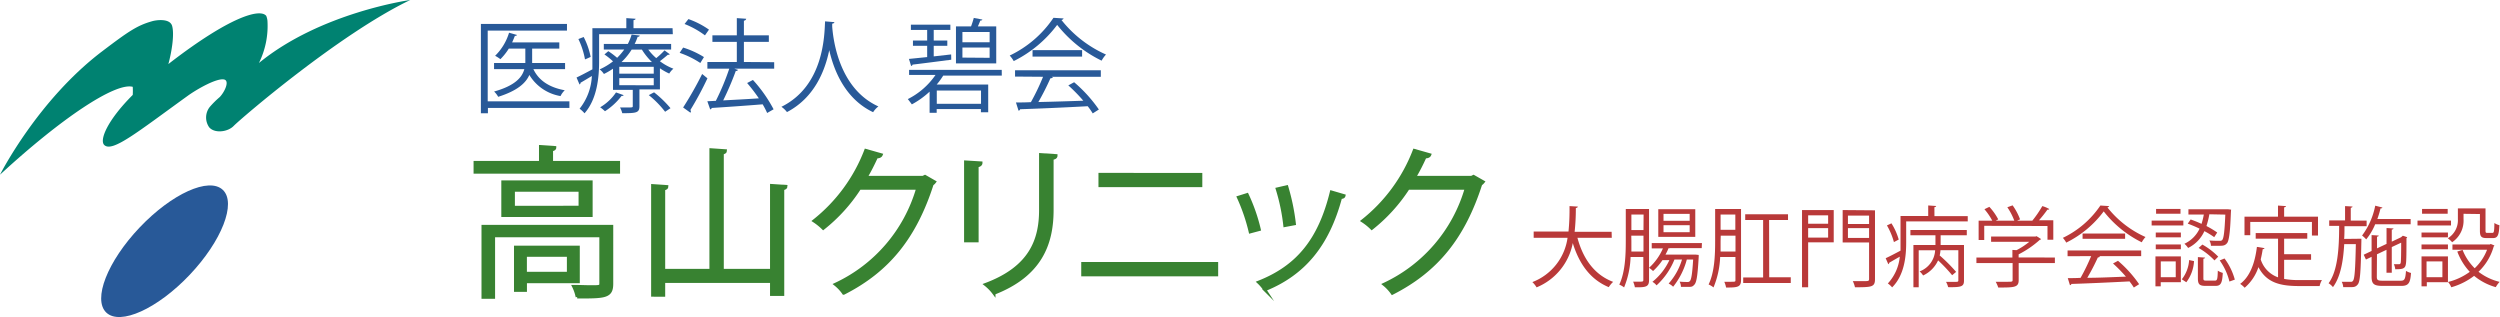 <svg id="レイヤー_1" data-name="レイヤー 1" xmlns="http://www.w3.org/2000/svg" viewBox="0 0 473.08 59.99"><defs><style>.cls-1{fill:#285998;}.cls-2{fill:#008271;}.cls-3{fill:#b93939;}.cls-4{fill:#388231;stroke:#388231;stroke-miterlimit:10;stroke-width:0.57px;}</style></defs><ellipse class="cls-1" cx="31.14" cy="47.55" rx="16.01" ry="6.52" transform="translate(-24.78 37.38) rotate(-46.48)"/><path class="cls-2" d="M77.63,0S60.67,2.34,49,11.92a15.8,15.8,0,0,0,1.61-8A3.19,3.19,0,0,0,50.38,3c-1.22-1.48-7,.26-18.13,8.82l-.39.31c.71-2.62,1.14-5.75.71-7.23s-3-1.11-3.76-.89c-2.83.8-4.43,1.87-9.5,5.72C7.09,19,0,33.06,0,33.06,11.59,22.38,21.82,15.55,25.12,16.43a13.1,13.1,0,0,1,0,1.53c-4.89,4.89-6.31,8.56-5.4,9.47C21.22,28.92,26,25,35.54,18.12c1.69-1.22,5.52-3.42,6.9-3.07,1,.26.15,2.23-.84,3.3a17.4,17.4,0,0,0-1.89,1.87,3.22,3.22,0,0,0-.13,3.86c1,1.2,3.51.93,4.65-.26S64.06,6.52,77.63,0Z"/><path class="cls-1" d="M107.75,19.18v1.25H92.33v1H91V4.53h16.29V5.79h-15V19.18Zm-.82-7.26v1.16h-6c1,2.13,3,3.47,5.94,4a3.79,3.79,0,0,0-.8,1.1,8.53,8.53,0,0,1-5.9-4c-.67,1.54-2.28,3-5.9,4.14a4,4,0,0,0-.77-1c4-1.12,5.32-2.71,5.72-4.24H93.49V11.92h5.92V9.2H96.28a10.93,10.93,0,0,1-1.59,2,6.42,6.42,0,0,0-1-.64,10.28,10.28,0,0,0,2.64-4.37l1.48.42c0,.12-.15.18-.38.18-.16.4-.33.83-.52,1.23h8.93V9.2h-5.14v2.72Z"/><path class="cls-1" d="M127.32,6.47H113.37v5.16c0,3-.37,7.1-2.76,9.81a5.86,5.86,0,0,0-.93-.87A10.72,10.72,0,0,0,112,14.38c-.82.5-1.57.95-2.15,1.28a.3.3,0,0,1-.19.32l-.56-1.31c.79-.37,1.85-.93,3-1.55,0-.52,0-1,0-1.49V5.33h6.42V3.43l1.75.12c0,.13-.14.23-.39.27V5.33h7.39ZM110.45,7a14.23,14.23,0,0,1,1.32,3.77c-.8.37-.93.41-1.07.47a14.91,14.91,0,0,0-1.25-3.85Zm12.22,2.38A10.21,10.21,0,0,0,124.18,11a15.22,15.22,0,0,0,1.57-1.47l1,.74a.41.41,0,0,1-.37.09c-.39.33-1,.84-1.51,1.22A10.27,10.27,0,0,0,127.43,13a3.85,3.85,0,0,0-.79.92,11,11,0,0,1-1.76-1v4H121V20.1c0,1.26-.6,1.32-3.25,1.32a4.57,4.57,0,0,0-.42-1.08c.42,0,.81,0,1.16,0,1.25,0,1.25,0,1.25-.29V17H116V13a14.19,14.19,0,0,1-1.72,1,3.36,3.36,0,0,0-.81-.87A12,12,0,0,0,116,11.61a13.83,13.83,0,0,0-1.62-1.31l.73-.62a15.54,15.54,0,0,1,1.67,1.26,12.11,12.11,0,0,0,1.35-1.57h-3.87V8.31h4.55a9.83,9.83,0,0,0,.71-1.76l1.53.17c0,.15-.14.25-.39.25a9.54,9.54,0,0,1-.56,1.34H127V9.37ZM118,18c0,.11-.17.17-.38.15a12.23,12.23,0,0,1-3.14,2.9,7.74,7.74,0,0,0-.91-.75,9.25,9.25,0,0,0,3-2.81Zm5.71-4.06v-1.3h-6.52v1.3Zm0,2.2V14.79h-6.52v1.33Zm-4.18-6.75a12.13,12.13,0,0,1-1.93,2.36h5.78a11.7,11.7,0,0,1-1.91-2.36Zm6.33,11.76A18.32,18.32,0,0,0,122.77,18l1-.53a20.94,20.94,0,0,1,3.11,3Z"/><path class="cls-1" d="M129.27,9a16.81,16.81,0,0,1,3.94,1.8l-.69,1.12A17,17,0,0,0,128.61,10Zm0,11.34A66.71,66.71,0,0,0,132.87,14l1,.82a60.71,60.71,0,0,1-3.23,6,.6.6,0,0,1,.1.27.29.29,0,0,1-.1.23Zm1-16.73a15.73,15.73,0,0,1,3.89,2l-.76,1.08a16.52,16.52,0,0,0-3.86-2.15Zm16.23,8.16V13h-7.53l.7.23a.53.53,0,0,1-.44.21A56.81,56.81,0,0,1,136.85,19c2-.11,4.41-.23,6.75-.39a33.05,33.05,0,0,0-2.22-2.9l1.1-.58a26.68,26.68,0,0,1,3.91,5.55l-1.22.7a16.4,16.4,0,0,0-.85-1.64c-3.56.29-7.3.54-9.64.69a.34.34,0,0,1-.29.27l-.54-1.54,1.61-.08A46.32,46.32,0,0,0,138,13h-4.14V11.73h5.57V7.92h-4.62V6.68h4.62V3.43l1.78.12a.45.45,0,0,1-.44.36V6.68h4.72V7.92h-4.72v3.81Z"/><path class="cls-1" d="M157.89,4.19c0,.15-.15.25-.41.29l0,.56c.21,2.72,1.37,11.76,8.74,15.1a4.23,4.23,0,0,0-1,1.09c-5.22-2.48-7.39-7.74-8.3-11.74h0c-.81,3.92-2.8,9-8,11.72a4.57,4.57,0,0,0-1.05-1c8.07-4,8.13-13.56,8.26-16.17Z"/><path class="cls-1" d="M189.57,14.3H178.49A13.51,13.51,0,0,1,177.25,16H187v5.24h-1.38v-.6h-8.37v.7h-1.34v-4a15.84,15.84,0,0,1-3.36,2.41c-.18-.25-.55-.73-.76-1a13.92,13.92,0,0,0,5.24-4.57h-5V13.22h17.53Zm-9.56-3c-2.7.35-5.55.72-7.33.93a.3.3,0,0,1-.27.25L172,11.15l3.45-.35V8.67h-2.69v-1h2.69v-2h-3.08v-1h7.47v1h-3.15v2h2.57v1h-2.57v2l3.3-.37Zm5.63,5.83h-8.37v2.51h8.37ZM188.52,5V12H180.9V5h2.85a14.86,14.86,0,0,0,.52-1.61l1.62.31c0,.12-.17.19-.38.19-.12.31-.29.72-.47,1.11ZM187.27,8V6.06h-5.15V8Zm0,2.94V9h-5.15V10.9Z"/><path class="cls-1" d="M201.27,3.49a.52.52,0,0,1-.41.29,22.29,22.29,0,0,0,8.43,6.54,5.69,5.69,0,0,0-.83,1.16,24.34,24.34,0,0,1-8.41-6.77,23.17,23.17,0,0,1-8.22,6.85,5.91,5.91,0,0,0-.76-1.05,20.69,20.69,0,0,0,8.28-7.14Zm-9.19,11V13.3h16.23v1.23H199l.24.08c-.06.14-.22.19-.47.21a48.82,48.82,0,0,1-2.28,4.49c2.57-.06,5.57-.15,8.51-.25a31.19,31.19,0,0,0-2.84-2.9l1.1-.6a26.62,26.62,0,0,1,4.68,5.16l-1.16.74a13.26,13.26,0,0,0-.95-1.36c-4.7.26-9.69.47-12.78.57a.34.34,0,0,1-.31.27l-.49-1.55c.82,0,1.76,0,2.83-.06a42.35,42.35,0,0,0,2.3-4.8Zm3.31-5h9.38v1.22h-9.38Z"/><path class="cls-3" d="M305,45H298.5c1.08,4,3.22,7,6.76,8.34a4.63,4.63,0,0,0-.83,1C301,52.92,298.85,50,297.62,46a11.36,11.36,0,0,1-6.85,8.38,4.44,4.44,0,0,0-.8-1A10.51,10.51,0,0,0,296.63,45h-6.41V43.82h6.59A42.14,42.14,0,0,0,297,39l1.57.09c0,.15-.15.23-.37.28a41.32,41.32,0,0,1-.23,4.5h7Z"/><path class="cls-3" d="M312.05,39.55V53c0,1.26-.55,1.4-2.68,1.36a4.6,4.6,0,0,0-.33-1.06c.4,0,.76,0,1,0,.83,0,.93,0,.93-.32V48.63h-2.41a16.69,16.69,0,0,1-1.23,5.76,3.74,3.74,0,0,0-.91-.53c1.14-2.39,1.23-5.77,1.23-8.25V39.55Zm-3.34,6.05c0,.61,0,1.29,0,2H311v-3h-2.31Zm2.31-5h-2.31v2.94H311Zm11,6.36h-6a.52.52,0,0,1-.27,0,11.41,11.41,0,0,1-.59,1.22h5.72l.57.06c0,.1,0,.24,0,.35-.2,3.56-.4,4.83-.82,5.28s-.53.42-1.61.42c-.28,0-.6,0-.93,0a2.21,2.21,0,0,0-.26-1,13.25,13.25,0,0,0,1.46.07.54.54,0,0,0,.48-.16c.28-.29.46-1.35.63-4.09H319.2a13.94,13.94,0,0,1-2.59,5.15,3.16,3.16,0,0,0-.85-.6,12.06,12.06,0,0,0,2.53-4.55h-1.43A13.29,13.29,0,0,1,313.47,54a2.67,2.67,0,0,0-.78-.67,11.45,11.45,0,0,0,3.21-4.1h-1.31a11.85,11.85,0,0,1-1.78,2.06,5.08,5.08,0,0,0-.76-.61A10.53,10.53,0,0,0,314.68,47h-2.12V46h9.5Zm-1.22-7.37v5.23h-7V39.59Zm-1.06,2.19V40.47h-4.95v1.31Zm0,2.16V42.61h-4.95v1.33Z"/><path class="cls-3" d="M329.46,39.55V53c0,1.36-.7,1.41-2.83,1.41a4.9,4.9,0,0,0-.34-1.09h1.11c1,0,1,0,1-.33V48.63h-2.89a16.7,16.7,0,0,1-1.26,5.76,4,4,0,0,0-.93-.56c1.16-2.37,1.24-5.74,1.24-8.23V39.55Zm-3.87,6.05c0,.61,0,1.27,0,2h2.82v-3h-2.79Zm2.79-5h-2.79v2.89h2.79Zm6.41,11.87h4.08v1.08h-9V52.5h3.77V41.63h-3.39V40.55h8.1v1.08h-3.58Z"/><path class="cls-3" d="M347,39.75v6.11h-4.84v8.5H341V39.75Zm-1.06,1h-3.78v1.59h3.78Zm-3.78,4.21h3.78V43.17h-3.78Zm12.65-5.16v13c0,1.51-.58,1.56-3.79,1.56a5,5,0,0,0-.41-1.16c.71,0,1.39,0,1.91,0,1.07,0,1.17,0,1.17-.43V45.88h-5V39.75Zm-1.12,1h-4v1.59h4Zm-4,4.23h4V43.17h-4Z"/><path class="cls-3" d="M366.06,40.9h6.3v1H360.71v4c0,2.61-.33,6.16-2.66,8.48a4.1,4.1,0,0,0-.81-.74,8.63,8.63,0,0,0,2.26-5.07c-.78.44-1.51.87-2,1.15a.34.34,0,0,1-.17.28l-.5-1.14c.75-.34,1.76-.87,2.81-1.43,0-.53,0-1,0-1.55v-5h5.24v-2l1.5.1c0,.11-.12.2-.33.23Zm-8.14,1.36a11.75,11.75,0,0,1,1.38,3.07l-.91.48a13.05,13.05,0,0,0-1.32-3.15Zm3.59,2.26v-1h10.67v1h-4.95v1.84h4.42v6.72c0,1.13-.45,1.3-3,1.26a3.74,3.74,0,0,0-.4-1l1.45,0c.79,0,.88,0,.88-.3V47.34H367.2a5.61,5.61,0,0,1-.15,1,30.3,30.3,0,0,1,3.11,3.11l-.75.63a29.45,29.45,0,0,0-2.66-2.81,5.81,5.81,0,0,1-2.84,2.86,3.18,3.18,0,0,0-.66-.77,4.52,4.52,0,0,0,2.94-4h-3.11v7h-1v-8h4.17V44.52Z"/><path class="cls-3" d="M388.85,48.73v1.05H382V53c0,1.39-.8,1.41-3.87,1.41a5.75,5.75,0,0,0-.48-1.09c.84,0,1.59,0,2.12,0,1,0,1.08,0,1.08-.36V49.78H374V48.73h6.81V47.29l.78.05A13.2,13.2,0,0,0,384,45.76h-7.22v-1h8.4l.2-.07.86.55a.38.38,0,0,1-.25.15,18.34,18.34,0,0,1-4,2.74v.59Zm-13.37-6v2.68h-1.06V41.76H377a11.78,11.78,0,0,0-1.48-2.17l.93-.45a11.11,11.11,0,0,1,1.68,2.37l-.48.25h3.52a11.65,11.65,0,0,0-1.32-2.54l1-.36a11.11,11.11,0,0,1,1.41,2.65l-.58.25h2.9A20.38,20.38,0,0,0,386.47,39a5.66,5.66,0,0,1,1.31.55c0,.1-.18.14-.35.13a22.92,22.92,0,0,1-1.59,2h2.71v3.69h-1.1V42.77Z"/><path class="cls-3" d="M399.13,39a.46.46,0,0,1-.34.25A19.07,19.07,0,0,0,406,44.85a4.7,4.7,0,0,0-.71,1A20.73,20.73,0,0,1,398.09,40,19.73,19.73,0,0,1,391,45.91a5.37,5.37,0,0,0-.64-.9,17.85,17.85,0,0,0,7.1-6.12Zm-7.88,9.48V47.4h13.93v1.07h-8l.2.06c-.05.12-.18.17-.4.19a41.27,41.27,0,0,1-2,3.85c2.21,0,4.78-.13,7.31-.22a27.38,27.38,0,0,0-2.44-2.49l.94-.51a22.75,22.75,0,0,1,4,4.43l-1,.63a12.16,12.16,0,0,0-.82-1.16c-4,.21-8.32.4-11,.48a.27.27,0,0,1-.27.23l-.41-1.33c.7,0,1.51,0,2.42-.05a37,37,0,0,0,2-4.11Zm2.84-4.29h8.05v1h-8.05Z"/><path class="cls-3" d="M413.16,41.74v.93h-6v-.93Zm-.47,6.78V53.4h-3.81v.78h-1V48.52Zm0-4.52v.91h-4.75V44Zm-4.75,3.17v-.91h4.75v.91Zm4.68-7.63v.91H408v-.91Zm-.9,9.92h-2.83v3h2.83Zm3.46-.05a7.26,7.26,0,0,1-1.46,4l-.85-.56a6.47,6.47,0,0,0,1.38-3.64Zm2.9-8.86a16,16,0,0,1-.55,2.22A17.66,17.66,0,0,1,419.57,44l-.57.88a14.74,14.74,0,0,0-1.86-1.14,6.51,6.51,0,0,1-3.08,3.18,3.71,3.71,0,0,0-.7-.79,5.94,5.94,0,0,0,2.87-2.86,23,23,0,0,0-2.24-.95l.55-.79c.66.23,1.36.51,2.06.83a12.53,12.53,0,0,0,.43-1.76h-2.91v-1h7l.48,0,.6.07c-.1.64-.1,5.59-.78,6.35-.4.49-.81.49-1.59.49-.42,0-.93,0-1.45,0a2,2,0,0,0-.3-1c.88.06,1.25.06,2,.06a.52.52,0,0,0,.44-.16c.28-.34.44-1.55.58-4.8Zm-1.13,12.1c0,.38.07.45.55.45h1.63c.43,0,.51-.22.55-1.88a3.46,3.46,0,0,0,.94.42c-.1,2-.4,2.46-1.39,2.46h-1.86c-1.18,0-1.46-.32-1.46-1.45v-4l1.36.1c0,.1-.12.18-.32.21Zm2.1-3.37a13.32,13.32,0,0,0-3-2.36l.71-.64a13.25,13.25,0,0,1,3,2.29Zm2.83,4a11.58,11.58,0,0,0-1.84-4l.91-.37a12,12,0,0,1,1.95,4Z"/><path class="cls-3" d="M432.23,49.16v3.62a15.36,15.36,0,0,0,2.89.22c.58,0,3.5,0,4.27,0a3.41,3.41,0,0,0-.44,1.13h-3.88c-3.57,0-6.16-.61-7.7-3.58a8.73,8.73,0,0,1-2.61,3.9,4.72,4.72,0,0,0-.85-.73c1.83-1.35,2.79-3.89,3.17-7l1.43.23c0,.12-.13.2-.33.2-.1.66-.23,1.31-.38,1.94a5.27,5.27,0,0,0,3.28,3.39V45.16h-4.23V44.1h9.76v1.06h-4.38V48.1h5.1v1.06ZM425.82,42v2.51h-1.09V41h6.34V38.9l1.51.1c0,.12-.12.2-.35.24V41h6.41v3.57h-1.15V42Z"/><path class="cls-3" d="M446.29,45.18l.56,0c0,.1,0,.24,0,.39-.12,5.77-.22,7.65-.67,8.23s-.88.53-1.53.53l-1.24,0a2.45,2.45,0,0,0-.28-1c.74,0,1.42,0,1.72,0a.44.44,0,0,0,.42-.21c.3-.38.43-2.09.53-6.92H443.6c-.18,3.17-.68,6.19-2.13,8.13a3.43,3.43,0,0,0-.83-.73c1.75-2.36,2-6.66,2-10.86h-1.88V41.71h3V39l1.41.08c0,.12-.11.2-.33.24v2.42h3v1.06h-4.19c0,.8,0,1.61-.06,2.41Zm9.88-2.74h-6.71a11.21,11.21,0,0,1-1.7,2.86,5.5,5.5,0,0,0-.78-.73,13.92,13.92,0,0,0,2.49-5.65l1.35.35c0,.12-.15.17-.35.17a17.65,17.65,0,0,1-.6,2h6.3Zm-6.4,9.91c0,.63.15.77,1.1.77h3.42c.75,0,.88-.3,1-1.86a3.17,3.17,0,0,0,.95.39c-.13,1.91-.47,2.45-1.84,2.45h-3.52c-1.65,0-2.1-.35-2.1-1.75V48.6l-1.07.51-.42-.91,1.49-.71v-3l1.35.08c0,.12-.1.2-.32.22V47l1.8-.85v-3l1.31.08c0,.11-.1.2-.32.21v2.29l1.75-.83.34-.29a7.17,7.17,0,0,1,.83.29.32.32,0,0,1-.14.17c0,2.33,0,4.47-.12,4.93-.12.9-.75.95-2,.95A3.24,3.24,0,0,0,453,50h.91c.24,0,.34-.06.39-.33s.08-1.79.08-3.75l-1.78.83v4.86h-1V47.27l-1.8.85Z"/><path class="cls-3" d="M463.81,41.74v.93h-6.34v-.93Zm-.58,6.78V53.4h-4v.78h-1V48.52Zm-5-3.61V44h5v.91Zm0,2.26v-.91h5v.91Zm4.95-7.63v.91h-4.85v-.91Zm-1,9.92h-3v3h3Zm4-9v1a4.92,4.92,0,0,1-2.16,4.38,4.18,4.18,0,0,0-.82-.75,4,4,0,0,0,1.91-3.65v-2h5.23v4.2c0,.36.05.43.35.43h.93c.32,0,.37-.21.4-1.87a2.71,2.71,0,0,0,.95.41c-.09,2-.37,2.44-1.23,2.44h-1.2c-1,0-1.26-.3-1.26-1.39V40.5Zm5.11,5.69.73.3a.4.4,0,0,1-.13.18,10.5,10.5,0,0,1-2.88,4.8,10.57,10.57,0,0,0,4,1.91,4.78,4.78,0,0,0-.73,1,11.15,11.15,0,0,1-4.1-2.14,12.72,12.72,0,0,1-4.32,2.16,3.73,3.73,0,0,0-.61-1,11.82,11.82,0,0,0,4.11-1.92A11.47,11.47,0,0,1,465,47.6l1-.31a10,10,0,0,0,2.29,3.47,9.42,9.42,0,0,0,2.34-3.5h-6.55v-1h7.12Z"/><path class="cls-4" d="M104.37,30.74h12.68v1.84H89.9V30.74h12.38v-3l2.7.18c0,.22-.18.37-.61.43Zm11.39,12.1V53.68c0,1.2-.27,1.84-1.23,2.18s-2.64.34-5.31.34a8,8,0,0,0-.68-2c1.26,0,2.4.06,3.23.06,1.75,0,1.93,0,1.93-.65v-9H93.4V56.26h-2V42.84ZM95.15,34.42h16.71v6.36H95.15Zm14.62,4.8V36H97.15v3.23Zm-.34,14.09h-10v1.63H97.55V46.77h11.88Zm-1.87-5H99.42v3.41h8.14Z"/><path class="cls-4" d="M146,35.1l2.74.18c0,.22-.22.37-.62.43v20H146V53.25H125.59v2.61H123.5V35.13l2.7.18c0,.22-.18.37-.61.43V51.16h8.94V28.34l2.76.19c0,.21-.21.36-.61.43v22.2H146Z"/><path class="cls-4" d="M176.85,34.42a1.73,1.73,0,0,1-.46.43c-3.22,10-8.26,16.34-16.74,20.64a7.91,7.91,0,0,0-1.57-1.68,28.89,28.89,0,0,0,15.58-18.19h-11a31.23,31.23,0,0,1-6.88,7.59,11.21,11.21,0,0,0-1.75-1.41,31.24,31.24,0,0,0,9.8-13.34l2.92.83c-.13.31-.49.4-.89.4-.62,1.35-1.26,2.64-2,3.87h10.81l.37-.18Z"/><path class="cls-4" d="M182.72,45.57V30.65l2.91.18c0,.28-.24.49-.73.55V45.57Zm17.11-16.12c0,.3-.25.46-.74.52v9.77c0,6.45-2.21,12.34-11,15.75a8.84,8.84,0,0,0-1.6-1.65c8.51-3.17,10.42-8.42,10.42-14.1V29.26Z"/><path class="cls-4" d="M230.23,49.87V52H204.89V49.87Zm-3-16.86v2.12H208.15V33Z"/><path class="cls-4" d="M236,36.82a33.31,33.31,0,0,1,2.3,6.6l-1.72.46a34.76,34.76,0,0,0-2.24-6.54Zm18.33.21c-.06.28-.36.34-.64.31-2.4,9-6.91,14.47-14.35,17.48a7.68,7.68,0,0,0-1.19-1.41c7.34-2.89,11.55-7.93,13.79-17.08ZM243.5,35.34a41.08,41.08,0,0,1,1.44,7l-1.81.34a37.14,37.14,0,0,0-1.44-6.92Z"/><path class="cls-4" d="M280.67,34.42a1.94,1.94,0,0,1-.47.43c-3.22,10-8.26,16.34-16.73,20.64a8.18,8.18,0,0,0-1.57-1.68,28.88,28.88,0,0,0,15.57-18.19h-11a31.47,31.47,0,0,1-6.89,7.59,10.76,10.76,0,0,0-1.75-1.41,31.24,31.24,0,0,0,9.8-13.34l2.92.83c-.12.31-.49.4-.89.4-.61,1.35-1.26,2.64-2,3.87h10.82l.36-.18Z"/></svg>